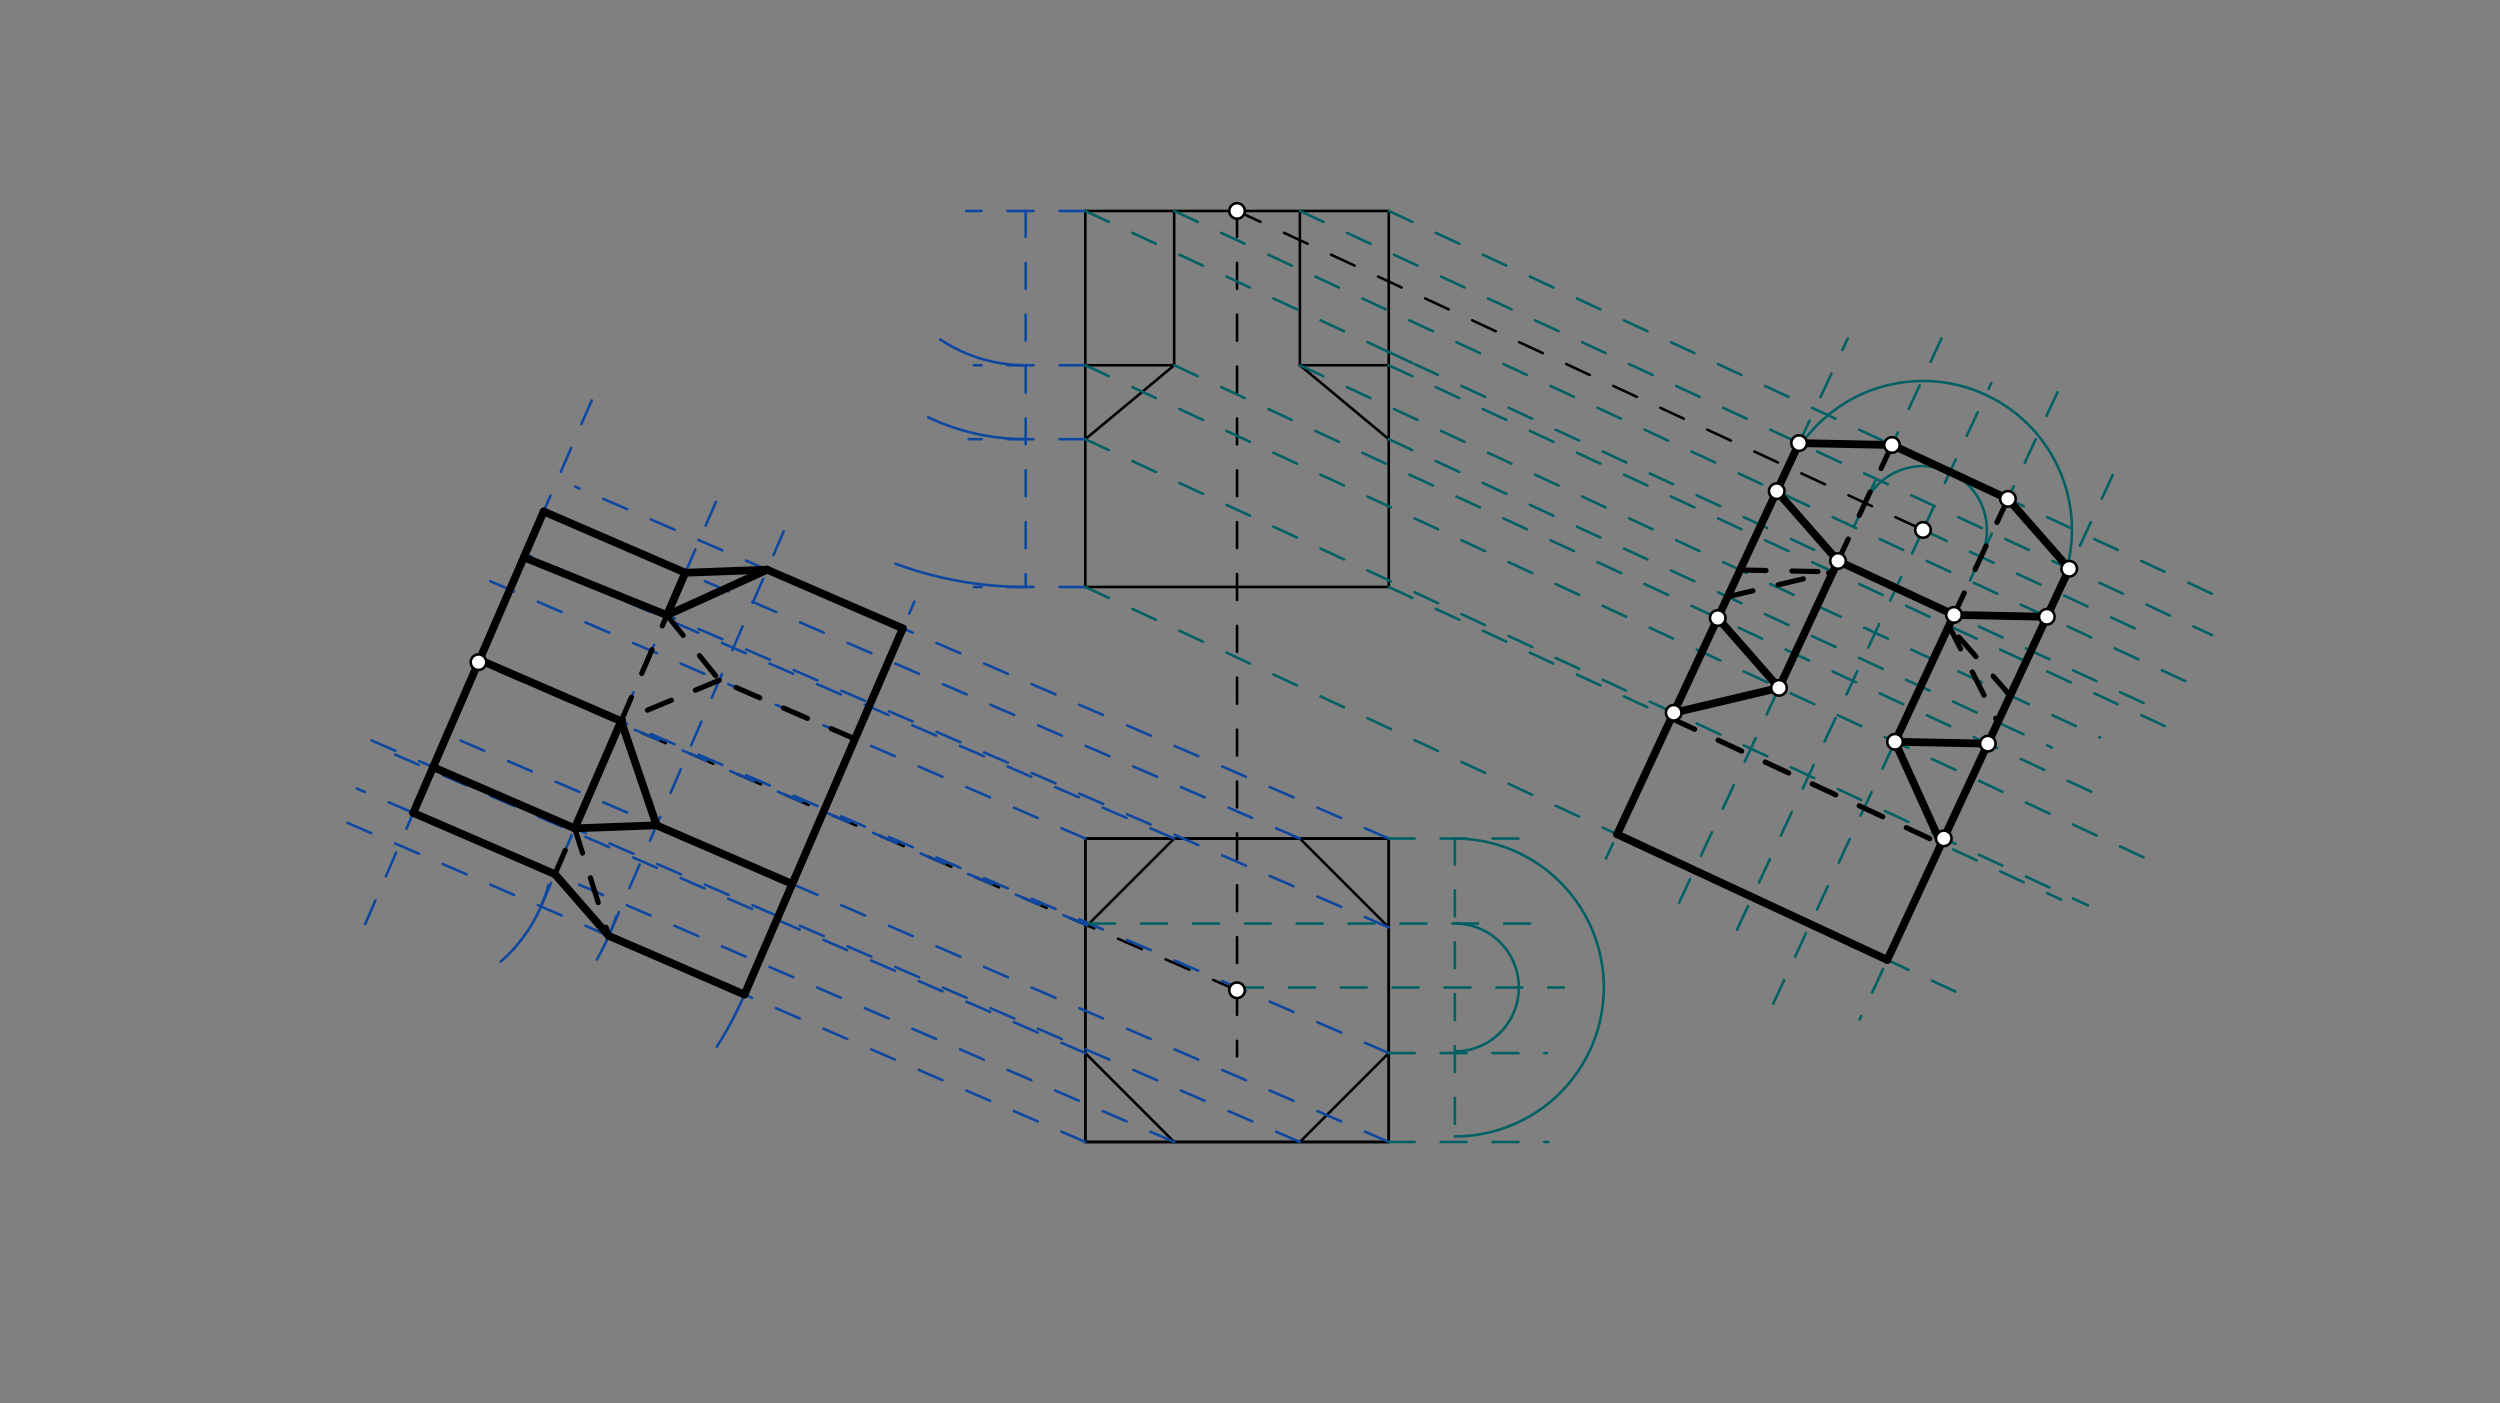 <svg xmlns="http://www.w3.org/2000/svg" class="svg--816" height="100%" preserveAspectRatio="xMidYMid meet" viewBox="0 0 964 541" width="100%"><rect x="0" y="0" width="964" height="541" fill="#808080" stroke="none"/><defs><marker id="marker-arrow" markerHeight="16" markerUnits="userSpaceOnUse" markerWidth="24" orient="auto-start-reverse" refX="24" refY="4" viewBox="0 0 24 8"><path d="M 0 0 L 24 4 L 0 8 z" stroke="inherit"></path></marker></defs><g class="aux-layer--949"></g><g class="main-layer--75a"><g class="element--733"><line stroke="#000000" stroke-dasharray="none" stroke-linecap="round" stroke-width="1" x1="418.5" x2="535.5" y1="81.344" y2="81.344"></line></g><g class="element--733"><line stroke="#000000" stroke-dasharray="none" stroke-linecap="round" stroke-width="1" x1="418.5" x2="418.5" y1="323.344" y2="440.344"></line></g><g class="element--733"><line stroke="#000000" stroke-dasharray="none" stroke-linecap="round" stroke-width="1" x1="535.5" x2="535.5" y1="440.344" y2="323.344"></line></g><g class="element--733"><line stroke="#000000" stroke-dasharray="none" stroke-linecap="round" stroke-width="1" x1="535.5" x2="418.5" y1="323.344" y2="323.344"></line></g><g class="element--733"><line stroke="#000000" stroke-dasharray="none" stroke-linecap="round" stroke-width="1" x1="418.5" x2="535.5" y1="440.344" y2="440.344"></line></g><g class="element--733"><line stroke="#000000" stroke-dasharray="none" stroke-linecap="round" stroke-width="1" x1="418.5" x2="535.5" y1="323.344" y2="323.344"></line></g><g class="element--733"><line stroke="#000000" stroke-dasharray="none" stroke-linecap="round" stroke-width="1" x1="535.5" x2="535.5" y1="440.344" y2="323.344"></line></g><g class="element--733"><line stroke="#000000" stroke-dasharray="none" stroke-linecap="round" stroke-width="1" x1="418.5" x2="418.5" y1="323.344" y2="440.344"></line></g><g class="element--733"><line stroke="#000000" stroke-dasharray="none" stroke-linecap="round" stroke-width="1" x1="418.5" x2="535.5" y1="440.344" y2="440.344"></line></g><g class="element--733"><line stroke="#000000" stroke-dasharray="none" stroke-linecap="round" stroke-width="1" x1="535.5" x2="501.231" y1="406.075" y2="440.344"></line></g><g class="element--733"><line stroke="#000000" stroke-dasharray="none" stroke-linecap="round" stroke-width="1" x1="452.769" x2="418.5" y1="440.344" y2="406.075"></line></g><g class="element--733"><line stroke="#000000" stroke-dasharray="none" stroke-linecap="round" stroke-width="1" x1="418.5" x2="452.769" y1="357.612" y2="323.344"></line></g><g class="element--733"><line stroke="#000000" stroke-dasharray="none" stroke-linecap="round" stroke-width="1" x1="501.231" x2="535.5" y1="323.344" y2="357.612"></line></g><g class="element--733"><line stroke="#000000" stroke-dasharray="none" stroke-linecap="round" stroke-width="1" x1="418.5" x2="452.769" y1="140.844" y2="140.844"></line></g><g class="element--733"><line stroke="#000000" stroke-dasharray="none" stroke-linecap="round" stroke-width="1" x1="452.769" x2="452.769" y1="81.344" y2="140.844"></line></g><g class="element--733"><line stroke="#000000" stroke-dasharray="none" stroke-linecap="round" stroke-width="1" x1="418.5" x2="452.769" y1="169.344" y2="140.844"></line></g><g class="element--733"><line stroke="#000000" stroke-dasharray="none" stroke-linecap="round" stroke-width="1" x1="501.231" x2="501.231" y1="81.344" y2="140.844"></line></g><g class="element--733"><line stroke="#000000" stroke-dasharray="none" stroke-linecap="round" stroke-width="1" x1="535.5" x2="501.231" y1="140.844" y2="140.844"></line></g><g class="element--733"><line stroke="#000000" stroke-dasharray="none" stroke-linecap="round" stroke-width="1" x1="535.5" x2="501.231" y1="169.344" y2="140.844"></line></g><g class="element--733"><line stroke="#000000" stroke-dasharray="none" stroke-linecap="round" stroke-width="1" x1="535.5" x2="418.5" y1="226.344" y2="226.344"></line></g><g class="element--733"><line stroke="#000000" stroke-dasharray="none" stroke-linecap="round" stroke-width="1" x1="418.5" x2="418.5" y1="81.344" y2="226.344"></line></g><g class="element--733"><line stroke="#000000" stroke-dasharray="none" stroke-linecap="round" stroke-width="1" x1="535.5" x2="535.5" y1="81.344" y2="226.344"></line></g><g class="element--733"><line stroke="#000000" stroke-dasharray="10" stroke-linecap="round" stroke-width="1" x1="477" x2="477" y1="81.344" y2="407.344"></line></g><g class="element--733"><line stroke="#000000" stroke-dasharray="10" stroke-linecap="round" stroke-width="1" x1="477" x2="741.5" y1="81.344" y2="204.344"></line></g><g class="element--733"><line stroke="#000000" stroke-dasharray="10" stroke-linecap="round" stroke-width="1" x1="477" x2="184.5" y1="381.844" y2="255.344"></line></g><g class="element--733"><line stroke="#0D47A1" stroke-dasharray="10" stroke-linecap="round" stroke-width="1" x1="418.5" x2="132.159" y1="440.344" y2="316.507"></line></g><g class="element--733"><line stroke="#0D47A1" stroke-dasharray="10" stroke-linecap="round" stroke-width="1" x1="418.5" x2="188.671" y1="323.344" y2="223.948"></line></g><g class="element--733"><line stroke="#0D47A1" stroke-dasharray="10" stroke-linecap="round" stroke-width="1" x1="535.5" x2="221.723" y1="323.344" y2="187.642"></line></g><g class="element--733"><line stroke="#0D47A1" stroke-dasharray="10" stroke-linecap="round" stroke-width="1" x1="535.5" x2="168.808" y1="440.344" y2="281.757"></line></g><g class="element--733"><line stroke="#0D47A1" stroke-dasharray="10" stroke-linecap="round" stroke-width="1" x1="452.769" x2="137.559" y1="440.344" y2="304.022"></line></g><g class="element--733"><line stroke="#0D47A1" stroke-dasharray="10" stroke-linecap="round" stroke-width="1" x1="418.5" x2="144.644" y1="406.075" y2="287.639"></line></g><g class="element--733"><line stroke="#0D47A1" stroke-dasharray="10" stroke-linecap="round" stroke-width="1" x1="419.246" x2="202.578" y1="356.866" y2="263.162"></line></g><g class="element--733"><line stroke="#0D47A1" stroke-dasharray="10" stroke-linecap="round" stroke-width="1" x1="452.769" x2="201.857" y1="323.344" y2="214.83"></line></g><g class="element--733"><line stroke="#0D47A1" stroke-dasharray="10" stroke-linecap="round" stroke-width="1" x1="501.231" x2="209.493" y1="323.344" y2="197.173"></line></g><g class="element--733"><line stroke="#0D47A1" stroke-dasharray="10" stroke-linecap="round" stroke-width="1" x1="535.5" x2="203.41" y1="357.612" y2="213.99"></line></g><g class="element--733"><line stroke="#0D47A1" stroke-dasharray="10" stroke-linecap="round" stroke-width="1" x1="535.5" x2="183.887" y1="406.075" y2="254.01"></line></g><g class="element--733"><line stroke="#0D47A1" stroke-dasharray="10" stroke-linecap="round" stroke-width="1" x1="501.231" x2="134.492" y1="440.344" y2="281.737"></line></g><g class="element--733"><line stroke="#0D47A1" stroke-dasharray="10" stroke-linecap="round" stroke-width="1" x1="184.5" x2="138.573" y1="255.344" y2="361.538"></line></g><g class="element--733"><line stroke="#0D47A1" stroke-dasharray="10" stroke-linecap="round" stroke-width="1" x1="184.5" x2="229.166" y1="255.344" y2="152.064"></line></g><g class="element--733"><line stroke="#0D47A1" stroke-dasharray="10" stroke-linecap="round" stroke-width="1" x1="418.5" x2="372.5" y1="81.344" y2="81.344"></line></g><g class="element--733"><line stroke="#0D47A1" stroke-dasharray="10" stroke-linecap="round" stroke-width="1" x1="418.5" x2="375.5" y1="140.844" y2="140.844"></line></g><g class="element--733"><line stroke="#0D47A1" stroke-dasharray="10" stroke-linecap="round" stroke-width="1" x1="418.5" x2="373.5" y1="169.344" y2="169.344"></line></g><g class="element--733"><line stroke="#0D47A1" stroke-dasharray="10" stroke-linecap="round" stroke-width="1" x1="418.5" x2="375.5" y1="226.344" y2="226.344"></line></g><g class="element--733"><line stroke="#0D47A1" stroke-dasharray="10" stroke-linecap="round" stroke-width="1" x1="395.5" x2="395.5" y1="81.344" y2="226.344"></line></g><g class="element--733"><path d="M 395.5 140.844 A 59.5 59.5 0 0 1 362.495 130.851" fill="none" stroke="#0D47A1" stroke-dasharray="none" stroke-linecap="round" stroke-width="1"></path></g><g class="element--733"><path d="M 193.055 370.799 A 59.499 59.499 0 0 0 211.474 341.212" fill="none" stroke="#0D47A1" stroke-dasharray="none" stroke-linecap="round" stroke-width="1"></path></g><g class="element--733"><path d="M 395.5 169.344 A 88 88 0 0 1 357.923 160.918" fill="none" stroke="#0D47A1" stroke-dasharray="none" stroke-linecap="round" stroke-width="1"></path></g><g class="element--733"><path d="M 237.578 353.385 A 87.999 87.999 0 0 1 230.151 369.986" fill="none" stroke="#0D47A1" stroke-dasharray="none" stroke-linecap="round" stroke-width="1"></path></g><g class="element--733"><path d="M 395.5 226.344 A 145 145 0 0 1 345.276 217.368" fill="none" stroke="#0D47A1" stroke-dasharray="none" stroke-linecap="round" stroke-width="1"></path></g><g class="element--733"><path d="M 276.393 403.641 A 145.001 145.001 0 0 0 291.767 371.071" fill="none" stroke="#0D47A1" stroke-dasharray="none" stroke-linecap="round" stroke-width="1"></path></g><g class="element--733"><line stroke="#0D47A1" stroke-dasharray="10" stroke-linecap="round" stroke-width="1" x1="208.58" x2="279.515" y1="349.558" y2="185.538"></line></g><g class="element--733"><line stroke="#0D47A1" stroke-dasharray="10" stroke-linecap="round" stroke-width="1" x1="234.738" x2="305.377" y1="360.87" y2="197.533"></line></g><g class="element--733"><line stroke="#0D47A1" stroke-dasharray="10" stroke-linecap="round" stroke-width="1" x1="287.056" x2="352.596" y1="383.497" y2="231.953"></line></g><g class="element--733"><line stroke="#000000" stroke-dasharray="none" stroke-linecap="round" stroke-width="3" x1="287.056" x2="348.119" y1="383.497" y2="242.305"></line></g><g class="element--733"><line stroke="#000000" stroke-dasharray="none" stroke-linecap="round" stroke-width="3" x1="348.119" x2="295.8" y1="242.305" y2="219.679"></line></g><g class="element--733"><line stroke="#000000" stroke-dasharray="none" stroke-linecap="round" stroke-width="3" x1="287.056" x2="234.738" y1="383.497" y2="360.87"></line></g><g class="element--733"><line stroke="#000000" stroke-dasharray="none" stroke-linecap="round" stroke-width="3" x1="305.492" x2="253.173" y1="340.87" y2="318.243"></line></g><g class="element--733"><line stroke="#000000" stroke-dasharray="10" stroke-linecap="round" stroke-width="2" x1="329.684" x2="277.365" y1="284.933" y2="262.306"></line></g><g class="element--733"><line stroke="#000000" stroke-dasharray="none" stroke-linecap="round" stroke-width="3" x1="159.368" x2="209.632" y1="313.454" y2="197.233"></line></g><g class="element--733"><line stroke="#000000" stroke-dasharray="none" stroke-linecap="round" stroke-width="3" x1="209.632" x2="264.242" y1="197.233" y2="220.851"></line></g><g class="element--733"><line stroke="#000000" stroke-dasharray="none" stroke-linecap="round" stroke-width="3" x1="159.368" x2="213.979" y1="313.454" y2="337.072"></line></g><g class="element--733"><line stroke="#000000" stroke-dasharray="none" stroke-linecap="round" stroke-width="3" x1="221.615" x2="167.005" y1="319.416" y2="295.798"></line></g><g class="element--733"><line stroke="#000000" stroke-dasharray="none" stroke-linecap="round" stroke-width="3" x1="239.5" x2="184.889" y1="278.062" y2="254.444"></line></g><g class="element--733"><line stroke="#000000" stroke-dasharray="none" stroke-linecap="round" stroke-width="3" x1="257.157" x2="201.995" y1="237.235" y2="214.89"></line></g><g class="element--733"><line stroke="#000000" stroke-dasharray="none" stroke-linecap="round" stroke-width="3" x1="264.242" x2="295.8" y1="220.851" y2="219.679"></line></g><g class="element--733"><line stroke="#000000" stroke-dasharray="none" stroke-linecap="round" stroke-width="3" x1="295.8" x2="257.157" y1="219.679" y2="237.235"></line></g><g class="element--733"><line stroke="#000000" stroke-dasharray="none" stroke-linecap="round" stroke-width="3" x1="257.157" x2="264.242" y1="237.235" y2="220.851"></line></g><g class="element--733"><line stroke="#000000" stroke-dasharray="none" stroke-linecap="round" stroke-width="3" x1="239.5" x2="221.615" y1="278.062" y2="319.416"></line></g><g class="element--733"><line stroke="#000000" stroke-dasharray="none" stroke-linecap="round" stroke-width="3" x1="221.615" x2="253.173" y1="319.416" y2="318.243"></line></g><g class="element--733"><line stroke="#000000" stroke-dasharray="none" stroke-linecap="round" stroke-width="3" x1="253.173" x2="239.5" y1="318.243" y2="278.062"></line></g><g class="element--733"><line stroke="#000000" stroke-dasharray="none" stroke-linecap="round" stroke-width="3" x1="213.979" x2="234.738" y1="337.072" y2="360.87"></line></g><g class="element--733"><line stroke="#000000" stroke-dasharray="10" stroke-linecap="round" stroke-width="2" x1="213.979" x2="221.615" y1="337.072" y2="319.416"></line></g><g class="element--733"><line stroke="#000000" stroke-dasharray="10" stroke-linecap="round" stroke-width="2" x1="221.615" x2="234.738" y1="319.416" y2="360.87"></line></g><g class="element--733"><line stroke="#000000" stroke-dasharray="10" stroke-linecap="round" stroke-width="2" x1="277.365" x2="239.5" y1="262.306" y2="278.062"></line></g><g class="element--733"><line stroke="#000000" stroke-dasharray="10" stroke-linecap="round" stroke-width="2" x1="239.5" x2="257.157" y1="278.062" y2="237.235"></line></g><g class="element--733"><line stroke="#000000" stroke-dasharray="10" stroke-linecap="round" stroke-width="2" x1="257.157" x2="277.365" y1="237.235" y2="262.306"></line></g><g class="element--733"><line stroke="#006064" stroke-dasharray="10" stroke-linecap="round" stroke-width="1" x1="535.5" x2="858.862" y1="81.344" y2="231.716"></line></g><g class="element--733"><line stroke="#006064" stroke-dasharray="10" stroke-linecap="round" stroke-width="1" x1="501.231" x2="852.958" y1="81.344" y2="244.907"></line></g><g class="element--733"><line stroke="#006064" stroke-dasharray="10" stroke-linecap="round" stroke-width="1" x1="452.769" x2="850.036" y1="81.344" y2="266.085"></line></g><g class="element--733"><line stroke="#006064" stroke-dasharray="10" stroke-linecap="round" stroke-width="1" x1="418.5" x2="835.282" y1="81.344" y2="275.159"></line></g><g class="element--733"><line stroke="#006064" stroke-dasharray="10" stroke-linecap="round" stroke-width="1" x1="418.5" x2="826.716" y1="140.844" y2="330.676"></line></g><g class="element--733"><line stroke="#006064" stroke-dasharray="10" stroke-linecap="round" stroke-width="1" x1="452.769" x2="807.649" y1="140.844" y2="305.873"></line></g><g class="element--733"><line stroke="#006064" stroke-dasharray="10" stroke-linecap="round" stroke-width="1" x1="501.231" x2="809.823" y1="140.844" y2="284.348"></line></g><g class="element--733"><line stroke="#006064" stroke-dasharray="10" stroke-linecap="round" stroke-width="1" x1="535.5" x2="548.344" y1="135.752" y2="141.725"></line></g><g class="element--733"><line stroke="#006064" stroke-dasharray="10" stroke-linecap="round" stroke-width="1" x1="535.5" x2="791.159" y1="169.344" y2="288.232"></line></g><g class="element--733"><line stroke="#006064" stroke-dasharray="10" stroke-linecap="round" stroke-width="1" x1="535.5" x2="835.479" y1="140.844" y2="280.342"></line></g><g class="element--733"><line stroke="#006064" stroke-dasharray="10" stroke-linecap="round" stroke-width="1" x1="418.5" x2="805.183" y1="169.344" y2="349.163"></line></g><g class="element--733"><line stroke="#006064" stroke-dasharray="10" stroke-linecap="round" stroke-width="1" x1="418.5" x2="755.691" y1="226.344" y2="383.147"></line></g><g class="element--733"><line stroke="#006064" stroke-dasharray="10" stroke-linecap="round" stroke-width="1" x1="535.5" x2="794.761" y1="226.344" y2="346.908"></line></g><g class="element--733"><line stroke="#006064" stroke-dasharray="10" stroke-linecap="round" stroke-width="1" x1="741.5" x2="668.922" y1="204.344" y2="360.416"></line></g><g class="element--733"><line stroke="#006064" stroke-dasharray="10" stroke-linecap="round" stroke-width="1" x1="741.5" x2="767.853" y1="204.344" y2="147.674"></line></g><g class="element--733"><line stroke="#006064" stroke-dasharray="10" stroke-linecap="round" stroke-width="1" x1="477" x2="603" y1="380.775" y2="380.775"></line></g><g class="element--733"><line stroke="#006064" stroke-dasharray="10" stroke-linecap="round" stroke-width="1" x1="535.5" x2="586.5" y1="323.344" y2="323.344"></line></g><g class="element--733"><line stroke="#006064" stroke-dasharray="10" stroke-linecap="round" stroke-width="1" x1="419.992" x2="592" y1="356.12" y2="356.12"></line></g><g class="element--733"><line stroke="#006064" stroke-dasharray="10" stroke-linecap="round" stroke-width="1" x1="535.5" x2="596.5" y1="406.075" y2="406.075"></line></g><g class="element--733"><line stroke="#006064" stroke-dasharray="10" stroke-linecap="round" stroke-width="1" x1="535.5" x2="597" y1="440.344" y2="440.344"></line></g><g class="element--733"><line stroke="#006064" stroke-dasharray="10" stroke-linecap="round" stroke-width="1" x1="561" x2="561" y1="323.344" y2="440.344"></line></g><g class="element--733"><path d="M 561 356.12 A 24.655 24.655 0 0 1 561 405.43" fill="none" stroke="#006064" stroke-dasharray="none" stroke-linecap="round" stroke-width="1"></path></g><g class="element--733"><path d="M 719.143 193.947 A 24.656 24.656 0 1 1 763.774 214.917" fill="none" stroke="#006064" stroke-dasharray="none" stroke-linecap="round" stroke-width="1"></path></g><g class="element--733"><path d="M 561 323.344 A 57.431 57.431 0 0 1 561 438.207" fill="none" stroke="#006064" stroke-dasharray="none" stroke-linecap="round" stroke-width="1"></path></g><g class="element--733"><path d="M 689.423 180.126 A 57.433 57.433 0 1 1 791.79 232.083" fill="none" stroke="#006064" stroke-dasharray="none" stroke-linecap="round" stroke-width="1"></path></g><g class="element--733"><line stroke="#006064" stroke-dasharray="10" stroke-linecap="round" stroke-width="1" x1="741.5" x2="831.777" y1="204.344" y2="246.325"></line></g><g class="element--733"><line stroke="#006064" stroke-dasharray="10" stroke-linecap="round" stroke-width="1" x1="689.423" x2="619.265" y1="180.126" y2="330.994"></line></g><g class="element--733"><line stroke="#006064" stroke-dasharray="10" stroke-linecap="round" stroke-width="1" x1="685.114" x2="712.479" y1="189.391" y2="130.546"></line></g><g class="element--733"><line stroke="#006064" stroke-dasharray="10" stroke-linecap="round" stroke-width="1" x1="719.143" x2="646.291" y1="193.947" y2="350.61"></line></g><g class="element--733"><line stroke="#006064" stroke-dasharray="10" stroke-linecap="round" stroke-width="1" x1="719.143" x2="749.708" y1="193.947" y2="128.222"></line></g><g class="element--733"><line stroke="#006064" stroke-dasharray="10" stroke-linecap="round" stroke-width="1" x1="793.577" x2="717.041" y1="228.561" y2="393.145"></line></g><g class="element--733"><line stroke="#006064" stroke-dasharray="10" stroke-linecap="round" stroke-width="1" x1="793.577" x2="817.839" y1="228.561" y2="176.388"></line></g><g class="element--733"><line stroke="#006064" stroke-dasharray="10" stroke-linecap="round" stroke-width="1" x1="763.857" x2="680.124" y1="214.74" y2="394.799"></line></g><g class="element--733"><line stroke="#006064" stroke-dasharray="10" stroke-linecap="round" stroke-width="1" x1="763.857" x2="797.308" y1="214.74" y2="142.807"></line></g><g class="element--733"><line stroke="#000000" stroke-dasharray="none" stroke-linecap="round" stroke-width="3" x1="729.545" x2="774.258" y1="171.58" y2="192.373"></line></g><g class="element--733"><line stroke="#000000" stroke-dasharray="none" stroke-linecap="round" stroke-width="3" x1="774.258" x2="797.886" y1="192.373" y2="219.296"></line></g><g class="element--733"><line stroke="#000000" stroke-dasharray="none" stroke-linecap="round" stroke-width="3" x1="797.886" x2="789.269" y1="219.296" y2="237.826"></line></g><g class="element--733"><line stroke="#000000" stroke-dasharray="none" stroke-linecap="round" stroke-width="3" x1="789.269" x2="753.455" y1="237.826" y2="237.107"></line></g><g class="element--733"><line stroke="#000000" stroke-dasharray="none" stroke-linecap="round" stroke-width="3" x1="753.455" x2="708.742" y1="237.107" y2="216.314"></line></g><g class="element--733"><line stroke="#000000" stroke-dasharray="none" stroke-linecap="round" stroke-width="3" x1="708.742" x2="685.114" y1="216.314" y2="189.391"></line></g><g class="element--733"><line stroke="#000000" stroke-dasharray="none" stroke-linecap="round" stroke-width="3" x1="685.114" x2="693.731" y1="189.391" y2="170.862"></line></g><g class="element--733"><line stroke="#000000" stroke-dasharray="none" stroke-linecap="round" stroke-width="3" x1="693.731" x2="729.545" y1="170.862" y2="171.58"></line></g><g class="element--733"><line stroke="#000000" stroke-dasharray="none" stroke-linecap="round" stroke-width="3" x1="685.114" x2="623.581" y1="189.391" y2="321.712"></line></g><g class="element--733"><line stroke="#000000" stroke-dasharray="none" stroke-linecap="round" stroke-width="3" x1="623.581" x2="727.736" y1="321.712" y2="370.147"></line></g><g class="element--733"><line stroke="#000000" stroke-dasharray="none" stroke-linecap="round" stroke-width="3" x1="727.736" x2="789.269" y1="370.147" y2="237.826"></line></g><g class="element--733"><line stroke="#000000" stroke-dasharray="none" stroke-linecap="round" stroke-width="3" x1="753.455" x2="730.706" y1="237.107" y2="286.028"></line></g><g class="element--733"><line stroke="#000000" stroke-dasharray="none" stroke-linecap="round" stroke-width="3" x1="730.706" x2="748.539" y1="286.028" y2="325.413"></line></g><g class="element--733"><line stroke="#000000" stroke-dasharray="none" stroke-linecap="round" stroke-width="3" x1="730.706" x2="766.519" y1="286.028" y2="286.747"></line></g><g class="element--733"><line stroke="#000000" stroke-dasharray="none" stroke-linecap="round" stroke-width="3" x1="708.742" x2="685.992" y1="216.314" y2="265.235"></line></g><g class="element--733"><line stroke="#000000" stroke-dasharray="none" stroke-linecap="round" stroke-width="3" x1="685.992" x2="645.375" y1="265.235" y2="274.847"></line></g><g class="element--733"><line stroke="#000000" stroke-dasharray="none" stroke-linecap="round" stroke-width="3" x1="662.365" x2="685.992" y1="238.312" y2="265.235"></line></g><g class="element--733"><line stroke="#000000" stroke-dasharray="10" stroke-linecap="round" stroke-width="2" x1="644.384" x2="748.539" y1="276.978" y2="325.413"></line></g><g class="element--733"><line stroke="#000000" stroke-dasharray="10" stroke-linecap="round" stroke-width="2" x1="666.178" x2="706.795" y1="230.113" y2="220.501"></line></g><g class="element--733"><line stroke="#000000" stroke-dasharray="10" stroke-linecap="round" stroke-width="2" x1="670.982" x2="706.795" y1="219.782" y2="220.501"></line></g><g class="element--733"><line stroke="#000000" stroke-dasharray="10" stroke-linecap="round" stroke-width="2" x1="751.508" x2="770.332" y1="241.294" y2="278.547"></line></g><g class="element--733"><line stroke="#000000" stroke-dasharray="10" stroke-linecap="round" stroke-width="2" x1="775.136" x2="751.508" y1="268.217" y2="241.294"></line></g><g class="element--733"><line stroke="#000000" stroke-dasharray="10" stroke-linecap="round" stroke-width="2" x1="774.258" x2="751.508" y1="192.373" y2="241.294"></line></g><g class="element--733"><line stroke="#000000" stroke-dasharray="10" stroke-linecap="round" stroke-width="2" x1="729.545" x2="706.795" y1="171.58" y2="220.501"></line></g><g class="element--733"><circle cx="477" cy="381.844" r="3" stroke="#000000" stroke-width="1" fill="#ffffff"></circle>}</g><g class="element--733"><circle cx="477" cy="81.344" r="3" stroke="#000000" stroke-width="1" fill="#ffffff"></circle>}</g><g class="element--733"><circle cx="741.5" cy="204.344" r="3" stroke="#000000" stroke-width="1" fill="#ffffff"></circle>}</g><g class="element--733"><circle cx="184.5" cy="255.344" r="3" stroke="#000000" stroke-width="1" fill="#ffffff"></circle>}</g><g class="element--733"><circle cx="708.742" cy="216.314" r="3" stroke="#000000" stroke-width="1" fill="#ffffff"></circle>}</g><g class="element--733"><circle cx="753.455" cy="237.107" r="3" stroke="#000000" stroke-width="1" fill="#ffffff"></circle>}</g><g class="element--733"><circle cx="685.114" cy="189.391" r="3" stroke="#000000" stroke-width="1" fill="#ffffff"></circle>}</g><g class="element--733"><circle cx="693.731" cy="170.862" r="3" stroke="#000000" stroke-width="1" fill="#ffffff"></circle>}</g><g class="element--733"><circle cx="729.545" cy="171.58" r="3" stroke="#000000" stroke-width="1" fill="#ffffff"></circle>}</g><g class="element--733"><circle cx="774.258" cy="192.373" r="3" stroke="#000000" stroke-width="1" fill="#ffffff"></circle>}</g><g class="element--733"><circle cx="797.886" cy="219.296" r="3" stroke="#000000" stroke-width="1" fill="#ffffff"></circle>}</g><g class="element--733"><circle cx="789.269" cy="237.826" r="3" stroke="#000000" stroke-width="1" fill="#ffffff"></circle>}</g><g class="element--733"><circle cx="685.992" cy="265.235" r="3" stroke="#000000" stroke-width="1" fill="#ffffff"></circle>}</g><g class="element--733"><circle cx="730.706" cy="286.028" r="3" stroke="#000000" stroke-width="1" fill="#ffffff"></circle>}</g><g class="element--733"><circle cx="645.375" cy="274.847" r="3" stroke="#000000" stroke-width="1" fill="#ffffff"></circle>}</g><g class="element--733"><circle cx="749.529" cy="323.282" r="3" stroke="#000000" stroke-width="1" fill="#ffffff"></circle>}</g><g class="element--733"><circle cx="662.365" cy="238.312" r="3" stroke="#000000" stroke-width="1" fill="#ffffff"></circle>}</g><g class="element--733"><circle cx="766.519" cy="286.747" r="3" stroke="#000000" stroke-width="1" fill="#ffffff"></circle>}</g></g><g class="snaps-layer--ac6"></g><g class="temp-layer--52d"></g></svg>